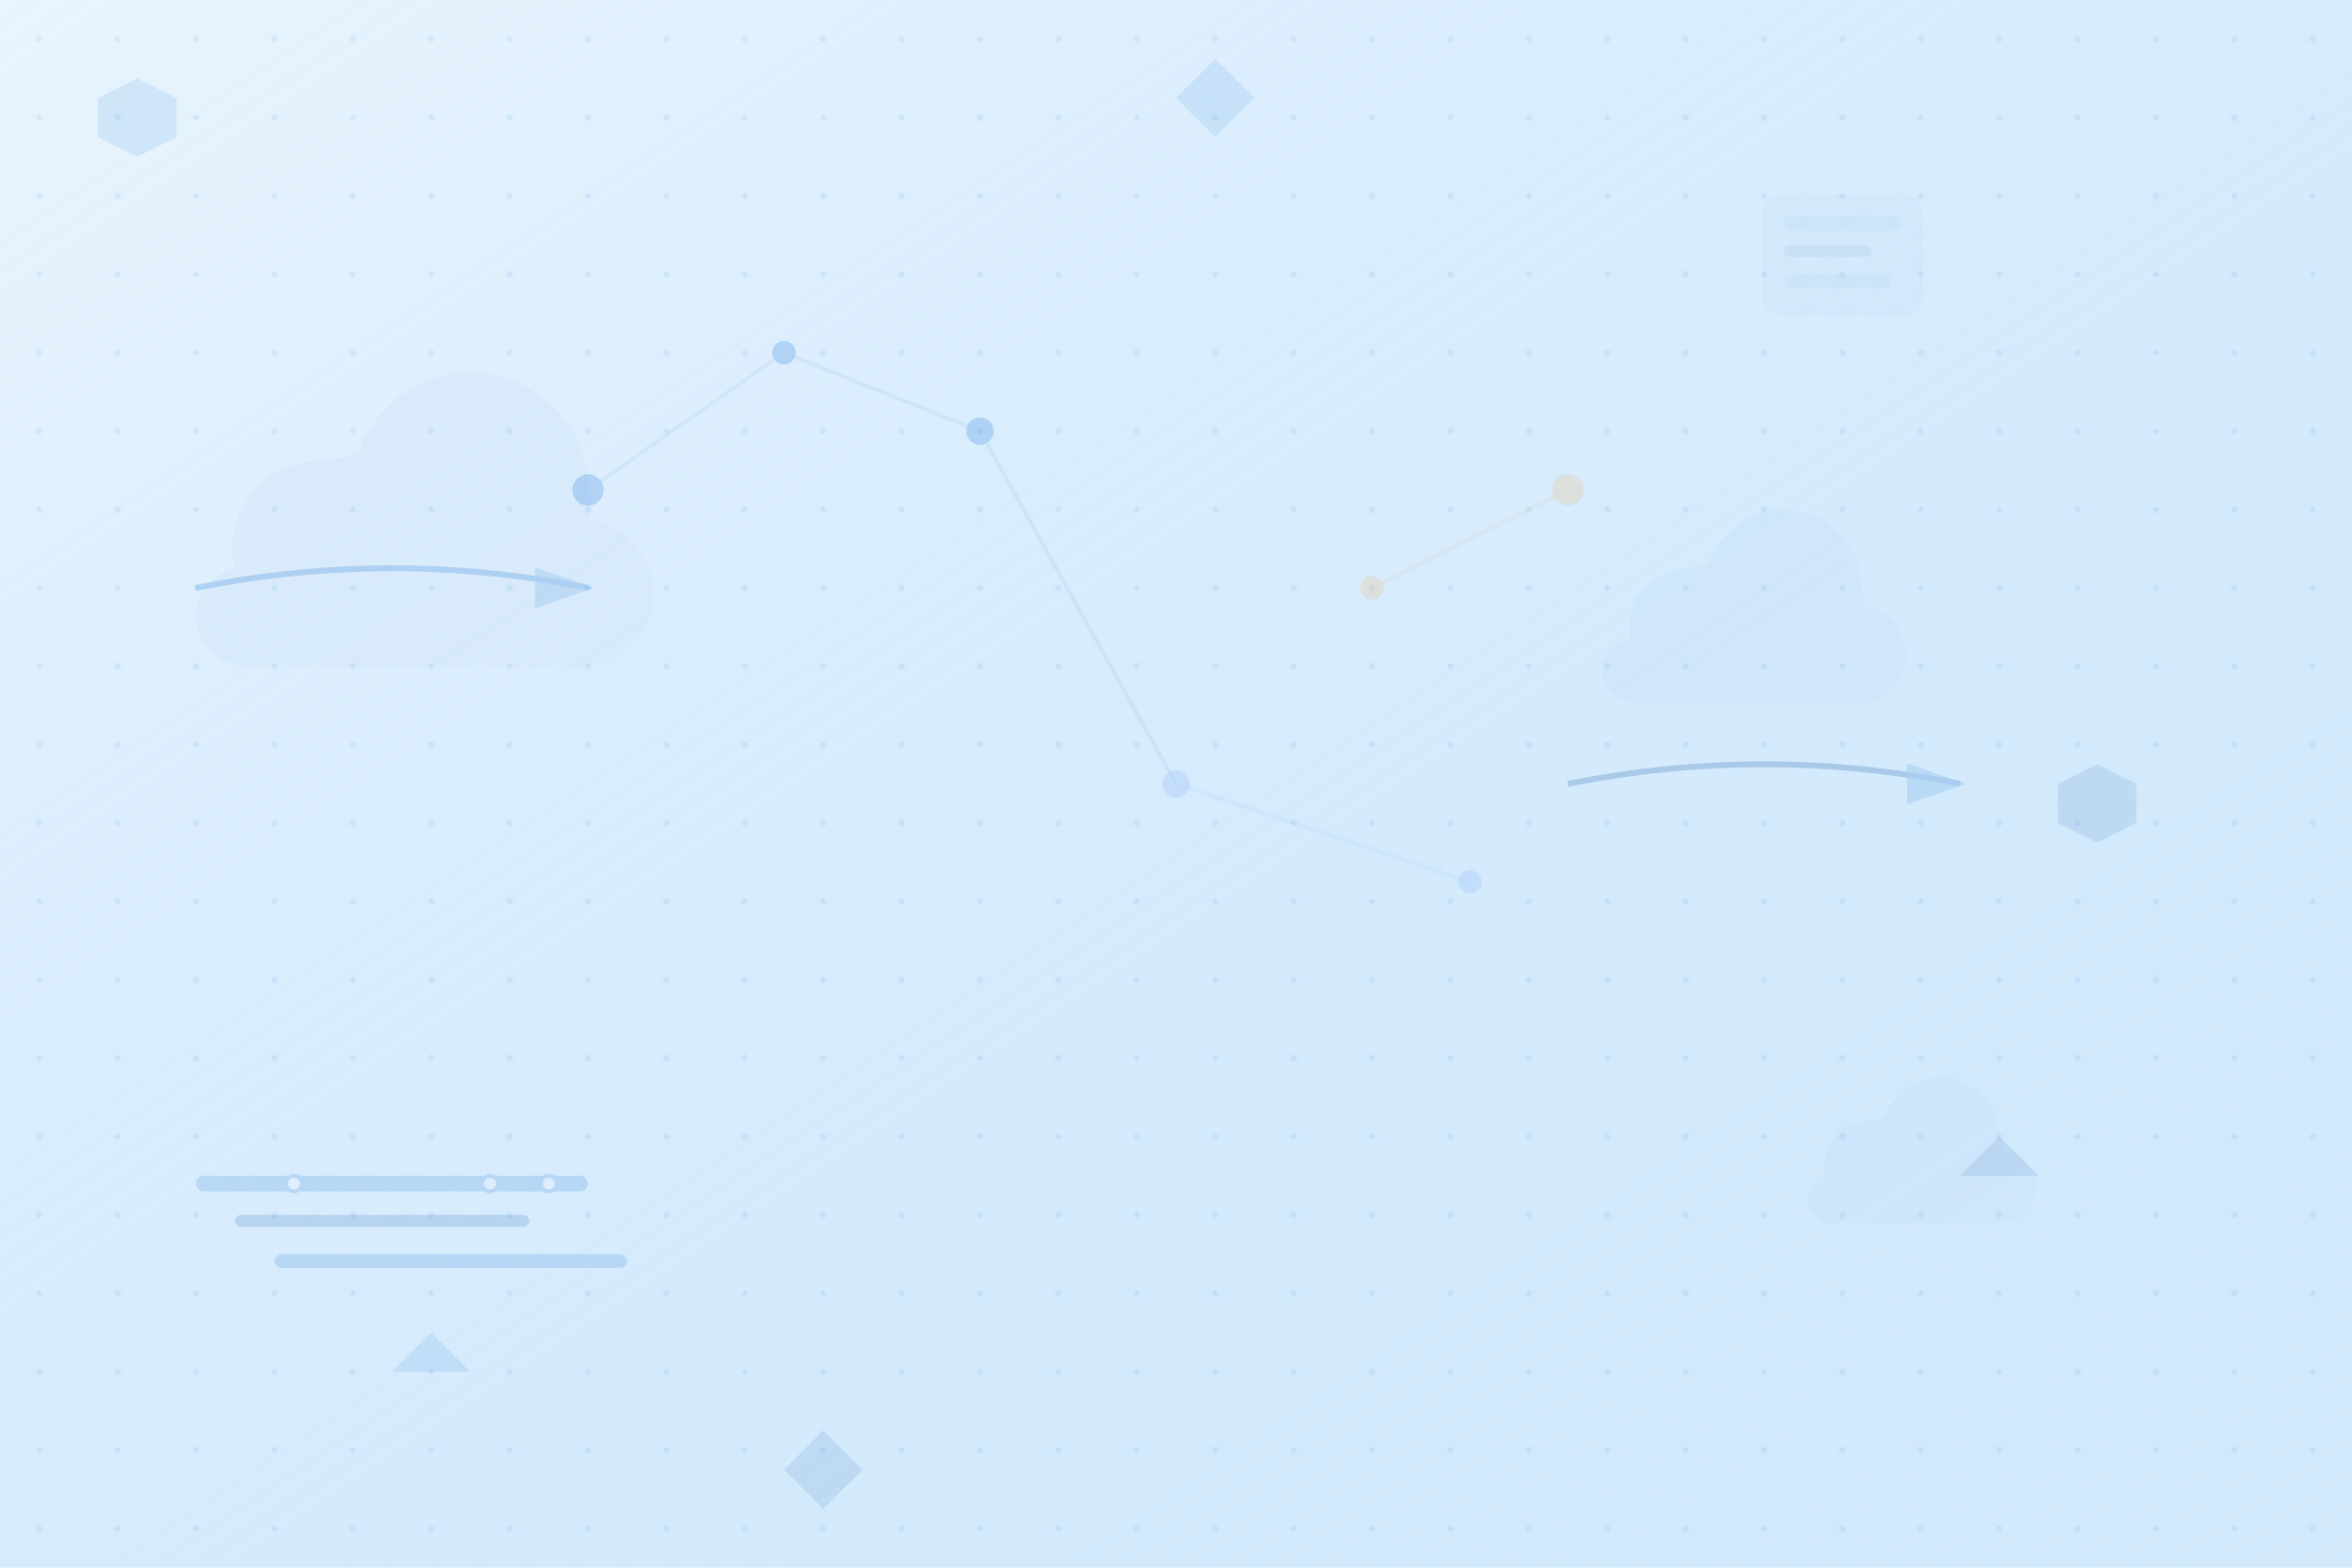 <svg xmlns="http://www.w3.org/2000/svg" viewBox="0 0 1200 800" width="1200" height="800">
  <defs>
    <linearGradient id="bgGradient" x1="0%" y1="0%" x2="100%" y2="100%">
      <stop offset="0%" style="stop-color:#e3f2fd;stop-opacity:0.8" />
      <stop offset="50%" style="stop-color:#bbdefb;stop-opacity:0.6" />
      <stop offset="100%" style="stop-color:#90caf9;stop-opacity:0.4" />
    </linearGradient>
    
    <linearGradient id="cloudGradient" x1="0%" y1="0%" x2="100%" y2="100%">
      <stop offset="0%" style="stop-color:#0066cc;stop-opacity:0.1" />
      <stop offset="100%" style="stop-color:#004499;stop-opacity:0.05" />
    </linearGradient>
    
    <pattern id="dots" patternUnits="userSpaceOnUse" width="40" height="40">
      <circle cx="20" cy="20" r="1.5" fill="#0066cc" opacity="0.1"/>
    </pattern>
  </defs>
  
  <!-- Background -->
  <rect width="1200" height="800" fill="url(#bgGradient)"/>
  
  <!-- Dot pattern -->
  <rect width="1200" height="800" fill="url(#dots)"/>
  
  <!-- Large cloud shapes -->
  <g opacity="0.3">
    <!-- Main cloud -->
    <path d="M200 150c0-33.137-26.863-60-60-60-26.51 0-49.044 17.209-57.058 41.127C71.208 134.449 67.381 135 63.5 135c-24.853 0-45 20.147-45 45 0 3.313.382 6.542 1.078 9.649C7.617 193.343 0 202.842 0 213.75c0 14.497 11.753 26.25 26.25 26.25h169.5c20.711 0 37.5-16.789 37.5-37.5 0-19.267-14.536-35.09-33.219-37.275C201.743 161.297 202 158.171 202 155z" 
          fill="url(#cloudGradient)" transform="translate(100, 100)"/>
    
    <!-- Secondary cloud -->
    <path d="M150 100c0-22.091-17.909-40-40-40-17.673 0-32.696 11.473-38.039 27.418C66.805 89.632 64.254 90 61.5 90c-16.569 0-30 13.431-30 30 0 2.209.254 4.361.719 6.432C22.411 128.896 17 134.561 17 141.5c0 9.665 7.835 17.5 17.5 17.5h113c13.807 0 25-11.193 25-25 0-12.845-9.691-23.393-22.146-24.85C151.162 107.531 151 105.774 151 104z" 
          fill="url(#cloudGradient)" transform="translate(800, 200)"/>
    
    <!-- Tertiary cloud -->
    <path d="M120 80c0-16.569-13.431-30-30-30-13.255 0-24.522 8.602-28.529 20.563C57.354 71.725 55.691 72 53.5 72c-12.426 0-22.5 10.074-22.5 22.5 0 1.657.202 3.271.574 4.824C25.808 101.672 22 105.92 22 111c0 7.249 5.875 13.125 13.125 13.125h84.75c10.355 0 18.75-8.395 18.75-18.75 0-9.634-7.269-17.544-16.611-18.639C121.871 85.648 122 83.833 122 82z" 
          fill="url(#cloudGradient)" transform="translate(900, 500)"/>
  </g>
  
  <!-- Technology nodes -->
  <g opacity="0.2">
    <!-- Azure nodes -->
    <circle cx="300" cy="250" r="8" fill="#0066cc"/>
    <circle cx="400" cy="180" r="6" fill="#0066cc"/>
    <circle cx="500" cy="220" r="7" fill="#0066cc"/>
    
    <!-- AWS nodes -->
    <circle cx="700" cy="300" r="6" fill="#ff9900" opacity="0.6"/>
    <circle cx="800" cy="250" r="8" fill="#ff9900" opacity="0.6"/>
    
    <!-- Google Cloud nodes -->
    <circle cx="600" cy="400" r="7" fill="#4285f4" opacity="0.6"/>
    <circle cx="750" cy="450" r="6" fill="#4285f4" opacity="0.6"/>
    
    <!-- Connection lines -->
    <line x1="300" y1="250" x2="400" y2="180" stroke="#0066cc" stroke-width="2" opacity="0.3"/>
    <line x1="400" y1="180" x2="500" y2="220" stroke="#0066cc" stroke-width="2" opacity="0.3"/>
    <line x1="500" y1="220" x2="600" y2="400" stroke="#0066cc" stroke-width="2" opacity="0.3"/>
    <line x1="700" y1="300" x2="800" y2="250" stroke="#ff9900" stroke-width="2" opacity="0.3"/>
    <line x1="600" y1="400" x2="750" y2="450" stroke="#4285f4" stroke-width="2" opacity="0.3"/>
  </g>
  
  <!-- Project management elements -->
  <g opacity="0.15">
    <!-- Gantt chart representation -->
    <rect x="100" y="600" width="200" height="8" rx="4" fill="#0066cc"/>
    <rect x="120" y="620" width="150" height="6" rx="3" fill="#004499"/>
    <rect x="140" y="640" width="180" height="7" rx="3.5" fill="#0066cc"/>
    
    <!-- Task nodes -->
    <circle cx="150" cy="604" r="4" fill="#ffffff" stroke="#0066cc" stroke-width="2"/>
    <circle cx="250" cy="604" r="4" fill="#ffffff" stroke="#0066cc" stroke-width="2"/>
    <circle cx="280" cy="604" r="4" fill="#ffffff" stroke="#0066cc" stroke-width="2"/>
    
    <!-- Agile sprint representation -->
    <rect x="900" y="100" width="80" height="60" rx="8" fill="#0066cc" opacity="0.1" stroke="#0066cc" stroke-width="2"/>
    <rect x="910" y="110" width="60" height="8" rx="4" fill="#0066cc" opacity="0.3"/>
    <rect x="910" y="125" width="45" height="6" rx="3" fill="#004499" opacity="0.4"/>
    <rect x="910" y="140" width="55" height="7" rx="3.5" fill="#0066cc" opacity="0.3"/>
  </g>
  
  <!-- Floating geometric shapes -->
  <g opacity="0.1">
    <!-- Hexagons -->
    <polygon points="50,50 70,40 90,50 90,70 70,80 50,70" fill="#0066cc"/>
    <polygon points="1050,400 1070,390 1090,400 1090,420 1070,430 1050,420" fill="#004499"/>
    
    <!-- Triangles -->
    <polygon points="200,700 220,680 240,700" fill="#0066cc"/>
    <polygon points="1000,600 1020,580 1040,600" fill="#004499"/>
    
    <!-- Diamonds -->
    <polygon points="600,50 620,30 640,50 620,70" fill="#0066cc"/>
    <polygon points="400,750 420,730 440,750 420,770" fill="#004499"/>
  </g>
  
  <!-- Data flow arrows -->
  <g opacity="0.2">
    <path d="M100 300 Q200 280 300 300" stroke="#0066cc" stroke-width="3" fill="none" marker-end="url(#arrowhead)"/>
    <path d="M800 400 Q900 380 1000 400" stroke="#004499" stroke-width="3" fill="none" marker-end="url(#arrowhead)"/>
  </g>
  
  <!-- Arrow markers -->
  <defs>
    <marker id="arrowhead" markerWidth="10" markerHeight="7" refX="9" refY="3.5" orient="auto">
      <polygon points="0 0, 10 3.5, 0 7" fill="#0066cc" opacity="0.6"/>
    </marker>
  </defs>
</svg>
